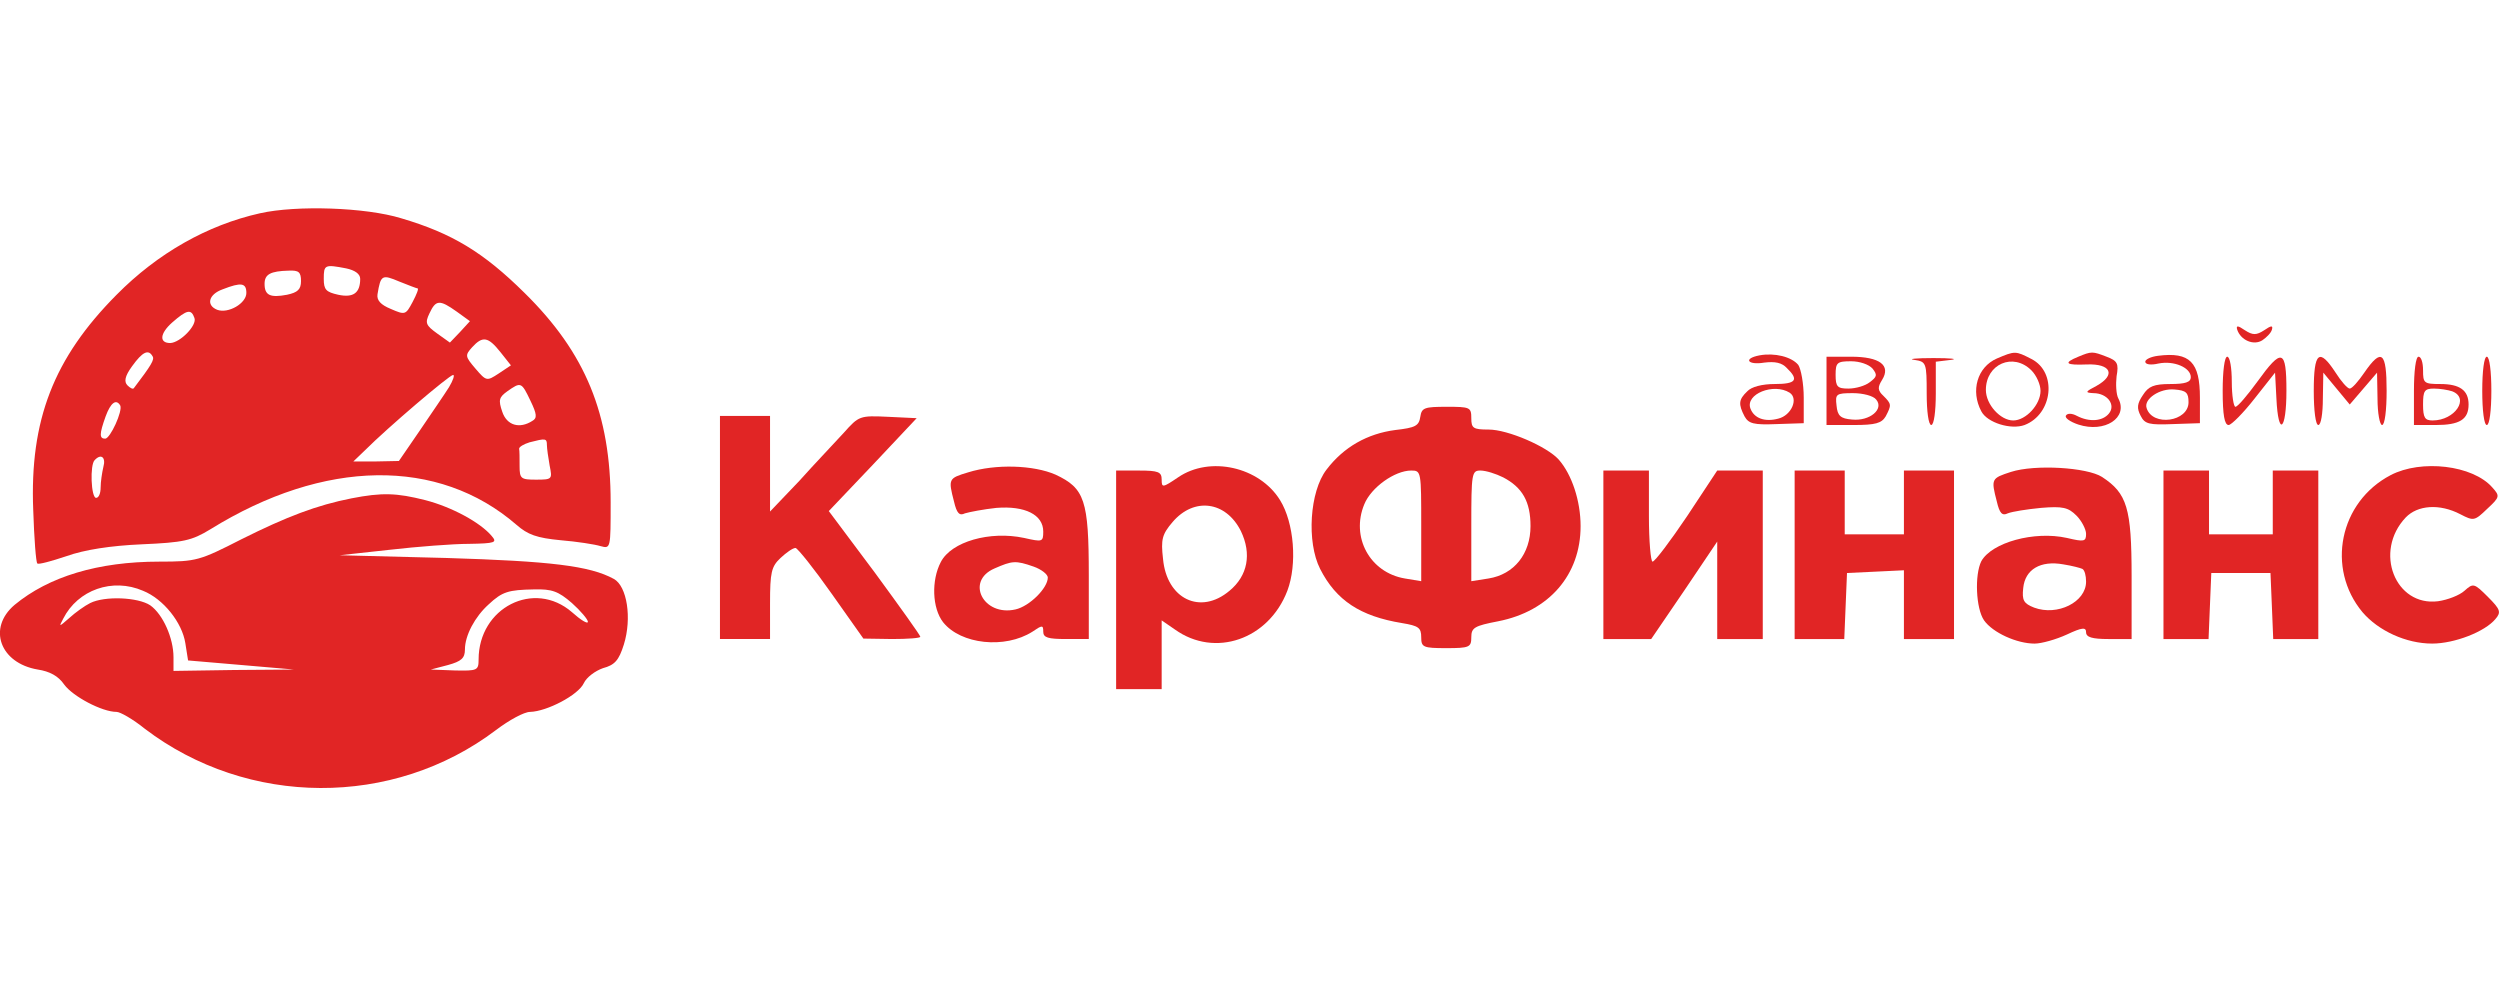 <svg width="180" height="72" viewBox="0 0 180 72" fill="none" xmlns="http://www.w3.org/2000/svg">
<g clip-path="url(#clip0_51_1083)">
<path d="M18.721 15.355C14.918 16.207 11.344 18.24 8.393 21.224C3.869 25.781 2.131 30.24 2.393 36.732C2.459 38.764 2.59 40.502 2.688 40.568C2.754 40.666 3.705 40.404 4.787 40.043C6.065 39.584 7.967 39.289 10.197 39.191C13.213 39.06 13.803 38.928 15.147 38.109C23.344 33.027 31.574 32.928 37.18 37.781C38 38.502 38.656 38.732 40.361 38.896C41.541 38.994 42.82 39.191 43.246 39.322C43.967 39.519 43.967 39.486 43.967 36.174C43.967 29.814 42.164 25.42 37.77 21.092C34.82 18.174 32.557 16.797 28.885 15.715C26.328 14.928 21.344 14.764 18.721 15.355ZM24.918 19.322C25.541 19.453 25.934 19.715 25.934 20.076C25.934 21.092 25.442 21.453 24.361 21.224C23.475 21.027 23.311 20.863 23.311 20.076C23.311 19.06 23.377 19.027 24.918 19.322ZM21.672 20.24C21.672 20.83 21.442 21.06 20.656 21.224C19.442 21.453 19.049 21.256 19.049 20.437C19.049 19.748 19.475 19.519 20.787 19.486C21.508 19.453 21.672 19.584 21.672 20.24ZM30.066 20.765C30.164 20.765 30 21.191 29.705 21.748C29.213 22.666 29.18 22.699 28.131 22.24C27.41 21.945 27.115 21.617 27.18 21.191C27.41 19.781 27.508 19.748 28.754 20.273C29.41 20.535 30 20.765 30.066 20.765ZM17.738 21.092C17.738 21.846 16.426 22.601 15.639 22.305C14.82 21.978 15.016 21.191 16.033 20.83C17.377 20.305 17.738 20.371 17.738 21.092ZM32.885 22.437L33.836 23.125L33.115 23.912L32.393 24.666L31.475 24.01C30.656 23.42 30.59 23.256 30.918 22.568C31.377 21.584 31.639 21.551 32.885 22.437ZM14 22.896C14.197 23.42 12.983 24.666 12.262 24.699C11.443 24.699 11.508 24.01 12.393 23.224C13.475 22.273 13.77 22.24 14 22.896ZM36.033 25.355L36.787 26.305L35.901 26.896C35.049 27.453 35.016 27.453 34.229 26.535C33.475 25.65 33.475 25.584 34 24.994C34.754 24.174 35.147 24.24 36.033 25.355ZM10.983 25.65C11.147 25.879 10.885 26.305 9.639 27.945C9.574 28.043 9.377 27.945 9.18 27.748C8.918 27.486 8.984 27.092 9.508 26.371C10.262 25.322 10.688 25.125 10.983 25.65ZM32.328 27.879C32 28.404 31.049 29.781 30.229 30.994L28.721 33.191L27.082 33.224H25.442L26.262 32.437C27.934 30.765 32.328 27.027 32.623 26.994C32.754 26.994 32.623 27.387 32.328 27.879ZM38.197 28.863C38.656 29.814 38.688 30.109 38.328 30.305C37.41 30.896 36.492 30.633 36.164 29.65C35.869 28.797 35.934 28.601 36.525 28.174C37.508 27.486 37.541 27.486 38.197 28.863ZM8.656 29.191C8.852 29.584 7.934 31.584 7.574 31.584C7.147 31.584 7.147 31.256 7.606 29.978C7.967 28.994 8.361 28.699 8.656 29.191ZM39.377 32.043C39.377 32.273 39.475 32.961 39.574 33.519C39.77 34.502 39.77 34.535 38.59 34.535C37.508 34.535 37.41 34.469 37.41 33.551C37.41 32.994 37.41 32.469 37.377 32.306C37.377 32.174 37.705 31.978 38.131 31.846C39.279 31.551 39.377 31.551 39.377 32.043ZM7.443 33.617C7.344 34.043 7.246 34.699 7.246 35.092C7.246 35.519 7.115 35.846 6.918 35.846C6.557 35.846 6.459 33.453 6.82 33.125C7.279 32.633 7.639 32.928 7.443 33.617Z" fill="#E12525"/>
<path d="M161.082 23.748C161.344 24.502 162.262 24.896 162.885 24.502C163.18 24.306 163.508 23.978 163.574 23.748C163.672 23.42 163.541 23.42 163.016 23.781C162.459 24.142 162.196 24.142 161.639 23.781C161.115 23.42 160.983 23.42 161.082 23.748Z" fill="#E12525"/>
<path d="M126.689 25.585C125.476 25.814 125.836 26.306 127.017 26.109C127.804 26.011 128.295 26.109 128.656 26.503C129.541 27.355 129.312 27.65 127.771 27.65C126.886 27.65 126.099 27.847 125.804 28.175C125.181 28.765 125.148 29.093 125.607 29.978C125.902 30.503 126.263 30.601 127.902 30.535L129.869 30.47V28.634C129.869 27.617 129.672 26.568 129.476 26.273C128.984 25.683 127.771 25.388 126.689 25.585ZM128.853 28.273C129.509 28.699 128.984 29.913 128.033 30.142C127.05 30.404 126.295 30.109 126.033 29.421C125.64 28.372 127.705 27.552 128.853 28.273Z" fill="#E12525"/>
<path d="M143.77 25.814C142.36 26.437 141.869 28.142 142.656 29.617C143.082 30.437 144.787 30.962 145.77 30.601C147.803 29.814 148.131 26.797 146.262 25.847C145.115 25.256 145.082 25.256 143.77 25.814ZM146.262 26.666C146.623 27.027 146.918 27.683 146.918 28.142C146.918 29.125 145.869 30.273 144.951 30.273C144.033 30.273 142.983 29.125 142.983 28.076C142.983 26.207 144.951 25.355 146.262 26.666Z" fill="#E12525"/>
<path d="M149.64 25.683C148.525 26.142 148.722 26.306 150.263 26.24C152 26.175 152.361 26.994 150.951 27.781C150.132 28.207 150.099 28.273 150.722 28.306C151.738 28.306 152.361 29.158 151.837 29.781C151.378 30.338 150.427 30.404 149.541 29.945C149.181 29.748 148.853 29.748 148.755 29.912C148.623 30.076 149.05 30.371 149.64 30.568C151.541 31.191 153.246 30.076 152.525 28.699C152.361 28.404 152.328 27.65 152.394 27.093C152.558 26.175 152.459 25.978 151.673 25.683C150.656 25.289 150.591 25.289 149.64 25.683Z" fill="#E12525"/>
<path d="M155.377 25.617C154.853 25.683 154.459 25.879 154.459 26.043C154.459 26.24 154.853 26.305 155.41 26.174C156.525 25.945 157.738 26.469 157.738 27.158C157.738 27.519 157.344 27.65 156.262 27.65C155.082 27.65 154.689 27.814 154.295 28.437C153.869 29.06 153.836 29.387 154.131 29.945C154.426 30.535 154.754 30.601 156.426 30.535L158.394 30.469V28.633C158.394 26.076 157.672 25.322 155.377 25.617ZM157.574 28.961C157.574 30.371 154.984 30.732 154.558 29.387C154.328 28.732 155.508 27.945 156.558 28.043C157.41 28.109 157.574 28.273 157.574 28.961Z" fill="#E12525"/>
<path d="M131.509 28.142V30.601H133.476C135.05 30.601 135.476 30.47 135.771 29.978C136.197 29.158 136.197 29.093 135.607 28.502C135.181 28.109 135.181 27.879 135.509 27.355C136.164 26.306 135.345 25.683 133.279 25.683H131.509V28.142ZM134.82 26.535C135.181 26.994 135.148 27.125 134.623 27.519C134.296 27.781 133.607 27.978 133.082 27.978C132.296 27.978 132.164 27.847 132.164 26.994C132.164 26.109 132.263 26.011 133.279 26.011C133.902 26.011 134.558 26.24 134.82 26.535ZM135.082 28.765C135.673 29.453 134.623 30.338 133.345 30.207C132.525 30.142 132.296 29.945 132.23 29.191C132.132 28.371 132.197 28.306 133.41 28.306C134.132 28.306 134.886 28.502 135.082 28.765Z" fill="#E12525"/>
<path d="M137.837 25.912C138.689 26.043 138.722 26.109 138.722 28.338C138.722 29.617 138.853 30.6 139.05 30.6C139.246 30.6 139.378 29.617 139.378 28.338V26.043L140.46 25.912C141.017 25.846 140.492 25.781 139.214 25.781C137.968 25.781 137.312 25.846 137.837 25.912Z" fill="#E12525"/>
<path d="M160.033 28.142C160.033 29.879 160.164 30.601 160.46 30.601C160.656 30.601 161.509 29.748 162.328 28.699L163.804 26.83L163.902 28.699C164.033 31.486 164.623 31.027 164.623 28.142C164.623 25.125 164.296 25.027 162.525 27.486C161.804 28.47 161.115 29.289 160.951 29.289C160.82 29.289 160.689 28.47 160.689 27.486C160.689 26.502 160.558 25.683 160.361 25.683C160.164 25.683 160.033 26.732 160.033 28.142Z" fill="#E12525"/>
<path d="M166.591 28.142C166.591 29.552 166.722 30.601 166.919 30.601C167.115 30.601 167.246 29.748 167.246 28.699L167.279 26.83L169.181 29.125L171.148 26.83L171.181 28.699C171.181 29.748 171.345 30.601 171.509 30.601C171.705 30.601 171.837 29.552 171.837 28.142C171.837 25.322 171.476 25.027 170.23 26.83C169.804 27.453 169.345 27.978 169.181 27.978C169.017 27.978 168.558 27.453 168.164 26.83C166.984 25.027 166.591 25.322 166.591 28.142Z" fill="#E12525"/>
<path d="M173.804 28.142V30.601H175.378C177.082 30.601 177.738 30.207 177.738 29.125C177.738 28.109 177.115 27.65 175.705 27.65C174.525 27.65 174.46 27.584 174.46 26.666C174.46 26.109 174.328 25.683 174.132 25.683C173.935 25.683 173.804 26.732 173.804 28.142ZM176.558 28.174C177.837 28.666 176.755 30.273 175.148 30.273C174.591 30.273 174.46 30.076 174.46 29.125C174.46 28.142 174.558 27.978 175.246 27.978C175.673 27.978 176.263 28.076 176.558 28.174Z" fill="#E12525"/>
<path d="M178.722 28.142C178.722 29.552 178.853 30.601 179.05 30.601C179.246 30.601 179.378 29.552 179.378 28.142C179.378 26.732 179.246 25.683 179.05 25.683C178.853 25.683 178.722 26.732 178.722 28.142Z" fill="#E12525"/>
<path d="M102.262 30.01C102.164 30.666 101.902 30.797 100.459 30.961C98.459 31.224 96.754 32.174 95.508 33.814C94.295 35.387 94.066 39.027 95.049 40.961C96.197 43.224 97.934 44.371 100.951 44.863C102.131 45.06 102.328 45.191 102.328 45.879C102.328 46.6 102.459 46.666 104.131 46.666C105.803 46.666 105.934 46.6 105.934 45.879C105.934 45.191 106.164 45.06 107.869 44.732C111.541 44.01 113.803 41.387 113.803 37.879C113.803 36.076 113.18 34.174 112.23 33.092C111.377 32.142 108.557 30.928 107.18 30.928C106.066 30.928 105.934 30.83 105.934 30.109C105.934 29.322 105.836 29.289 104.164 29.289C102.557 29.289 102.361 29.355 102.262 30.01ZM102.328 37.846V41.846L101.148 41.65C98.623 41.224 97.246 38.666 98.23 36.306C98.721 35.092 100.426 33.879 101.607 33.879C102.328 33.879 102.328 33.945 102.328 37.846ZM108.23 34.371C109.607 35.092 110.197 36.109 110.197 37.879C110.197 39.879 109.016 41.355 107.18 41.65L105.934 41.846V37.846C105.934 34.076 105.967 33.879 106.59 33.879C106.984 33.879 107.705 34.109 108.23 34.371Z" fill="#E12525"/>
<path d="M51.837 37.978V46.01H55.443V43.453C55.443 41.191 55.541 40.797 56.197 40.174C56.623 39.781 57.082 39.453 57.279 39.453C57.443 39.486 58.623 40.961 59.869 42.732L62.164 45.978L64.23 46.01C65.345 46.01 66.263 45.945 66.263 45.846C66.263 45.748 64.787 43.682 62.984 41.224L59.673 36.797L62.853 33.453L66.001 30.109L63.935 30.01C61.902 29.912 61.837 29.945 60.755 31.158C60.132 31.846 58.656 33.387 57.541 34.633L55.443 36.83V29.945H51.837V37.978Z" fill="#E12525"/>
<path d="M69.705 34.01C68.295 34.437 68.262 34.469 68.688 36.109C68.885 36.961 69.082 37.158 69.475 36.961C69.803 36.863 70.819 36.666 71.737 36.568C73.803 36.404 75.114 37.06 75.114 38.273C75.114 39.027 75.049 39.027 73.737 38.732C71.278 38.207 68.492 38.994 67.737 40.469C67.049 41.781 67.114 43.781 67.901 44.797C69.18 46.404 72.36 46.732 74.328 45.486C75.049 44.994 75.114 44.994 75.114 45.486C75.114 45.912 75.475 46.01 76.754 46.01H78.393V41.42C78.393 36.01 78.098 35.158 76 34.174C74.426 33.486 71.705 33.388 69.705 34.01ZM74.426 40.797C74.983 40.994 75.442 41.355 75.442 41.584C75.442 42.338 74.131 43.65 73.114 43.879C70.819 44.404 69.475 41.846 71.606 40.928C72.885 40.371 73.114 40.338 74.426 40.797Z" fill="#E12525"/>
<path d="M84.82 34.371C83.705 35.126 83.64 35.126 83.64 34.535C83.64 33.978 83.41 33.88 82.001 33.88H80.361V49.617H83.64V44.667L84.591 45.322C87.476 47.388 91.345 46.044 92.689 42.535C93.41 40.634 93.181 37.65 92.164 36.011C90.689 33.617 87.115 32.798 84.82 34.371ZM89.345 38.24C90.132 39.88 89.837 41.453 88.525 42.535C86.427 44.306 84.001 43.126 83.738 40.24C83.574 38.831 83.673 38.47 84.427 37.585C85.968 35.781 88.263 36.076 89.345 38.24Z" fill="#E12525"/>
<path d="M144.787 33.978C143.377 34.437 143.344 34.47 143.771 36.109C143.967 36.962 144.164 37.158 144.557 36.962C144.885 36.831 145.935 36.667 146.951 36.568C148.525 36.437 148.918 36.535 149.508 37.126C149.869 37.486 150.197 38.109 150.197 38.437C150.197 38.995 150.066 39.027 148.82 38.732C146.459 38.208 143.41 39.06 142.656 40.404C142.164 41.388 142.262 43.814 142.853 44.667C143.476 45.552 145.213 46.339 146.492 46.339C146.984 46.339 148.033 46.044 148.82 45.683C149.935 45.158 150.197 45.158 150.197 45.519C150.197 45.88 150.623 46.011 151.836 46.011H153.476V41.486C153.476 36.568 153.148 35.519 151.344 34.339C150.262 33.65 146.525 33.421 144.787 33.978ZM149.935 40.962C150.098 41.06 150.197 41.453 150.197 41.88C150.197 43.355 148.131 44.371 146.459 43.749C145.705 43.453 145.574 43.224 145.672 42.339C145.803 40.995 146.918 40.339 148.557 40.634C149.18 40.732 149.803 40.896 149.935 40.962Z" fill="#E12525"/>
<path d="M172.131 34.207C168.426 36.142 167.475 40.928 170.098 44.076C171.246 45.42 173.246 46.338 175.115 46.338C176.721 46.338 178.918 45.486 179.672 44.568C180.098 44.076 180.033 43.879 179.115 42.961C178.131 41.978 178.066 41.978 177.443 42.535C177.082 42.863 176.23 43.191 175.541 43.289C172.459 43.683 170.885 39.715 173.213 37.256C174.066 36.371 175.639 36.24 177.148 37.027C178.098 37.519 178.164 37.519 179.082 36.633C180 35.781 180 35.715 179.443 35.092C178.033 33.486 174.328 33.06 172.131 34.207Z" fill="#E12525"/>
<path d="M115.443 39.945V46.011H118.886L121.279 42.502L123.64 38.994V46.011H126.919V33.879H123.64L121.476 37.158C120.263 38.961 119.148 40.437 118.984 40.437C118.853 40.437 118.722 38.961 118.722 37.158V33.879H115.443V39.945Z" fill="#E12525"/>
<path d="M129.214 39.945V46.011H132.787L132.886 43.617L132.984 41.256L135.05 41.158L137.082 41.06V46.011H140.689V33.879H137.082V38.47H132.82V33.879H129.214V39.945Z" fill="#E12525"/>
<path d="M155.77 39.945V46.011H159.016L159.115 43.617L159.213 41.256H163.475L163.574 43.617L163.672 46.011H166.918V33.879H163.639V38.47H159.049V33.879H155.77V39.945Z" fill="#E12525"/>
<path d="M25.311 35.88C22.819 36.371 20.655 37.191 17.377 38.83C14.36 40.371 14.131 40.437 11.475 40.437C7.049 40.437 3.508 41.519 1.049 43.552C-0.918 45.224 -0 47.748 2.721 48.207C3.574 48.339 4.196 48.666 4.623 49.289C5.246 50.142 7.344 51.257 8.393 51.257C8.656 51.257 9.574 51.781 10.426 52.47C17.836 58.109 28.295 58.175 35.705 52.568C36.656 51.847 37.737 51.257 38.164 51.257C39.377 51.224 41.639 50.044 42.033 49.191C42.229 48.765 42.852 48.306 43.41 48.109C44.262 47.88 44.557 47.552 44.918 46.404C45.508 44.502 45.147 42.207 44.197 41.683C42.459 40.732 39.606 40.404 32.164 40.175L24.459 39.978L28.065 39.584C30.065 39.355 32.623 39.158 33.77 39.158C35.672 39.126 35.803 39.06 35.41 38.601C34.59 37.617 32.524 36.502 30.623 36.011C28.557 35.486 27.508 35.453 25.311 35.88ZM10.295 42.535C11.77 43.126 13.114 44.83 13.344 46.306L13.541 47.552L17.377 47.88L21.18 48.207L16.852 48.24L12.492 48.306V47.322C12.492 45.945 11.738 44.24 10.819 43.584C9.934 42.994 7.541 42.896 6.492 43.421C6.098 43.617 5.41 44.109 4.983 44.502C4.229 45.158 4.229 45.158 4.557 44.535C5.606 42.47 8.098 41.584 10.295 42.535ZM41.18 43.421C41.803 43.978 42.328 44.601 42.328 44.765C42.328 44.962 41.803 44.634 41.18 44.076C38.459 41.716 34.459 43.748 34.459 47.486C34.459 48.273 34.36 48.306 32.754 48.273L31.016 48.207L32.262 47.88C33.213 47.617 33.475 47.388 33.475 46.765C33.475 45.748 34.197 44.404 35.18 43.519C36.164 42.601 36.59 42.47 38.459 42.437C39.737 42.404 40.197 42.568 41.18 43.421Z" fill="#E12525"/>
</g>
<defs>
<clipPath id="clip0_51_1083">
<rect width="180" height="72" fill="white"/>
</clipPath>
</defs>
</svg>
